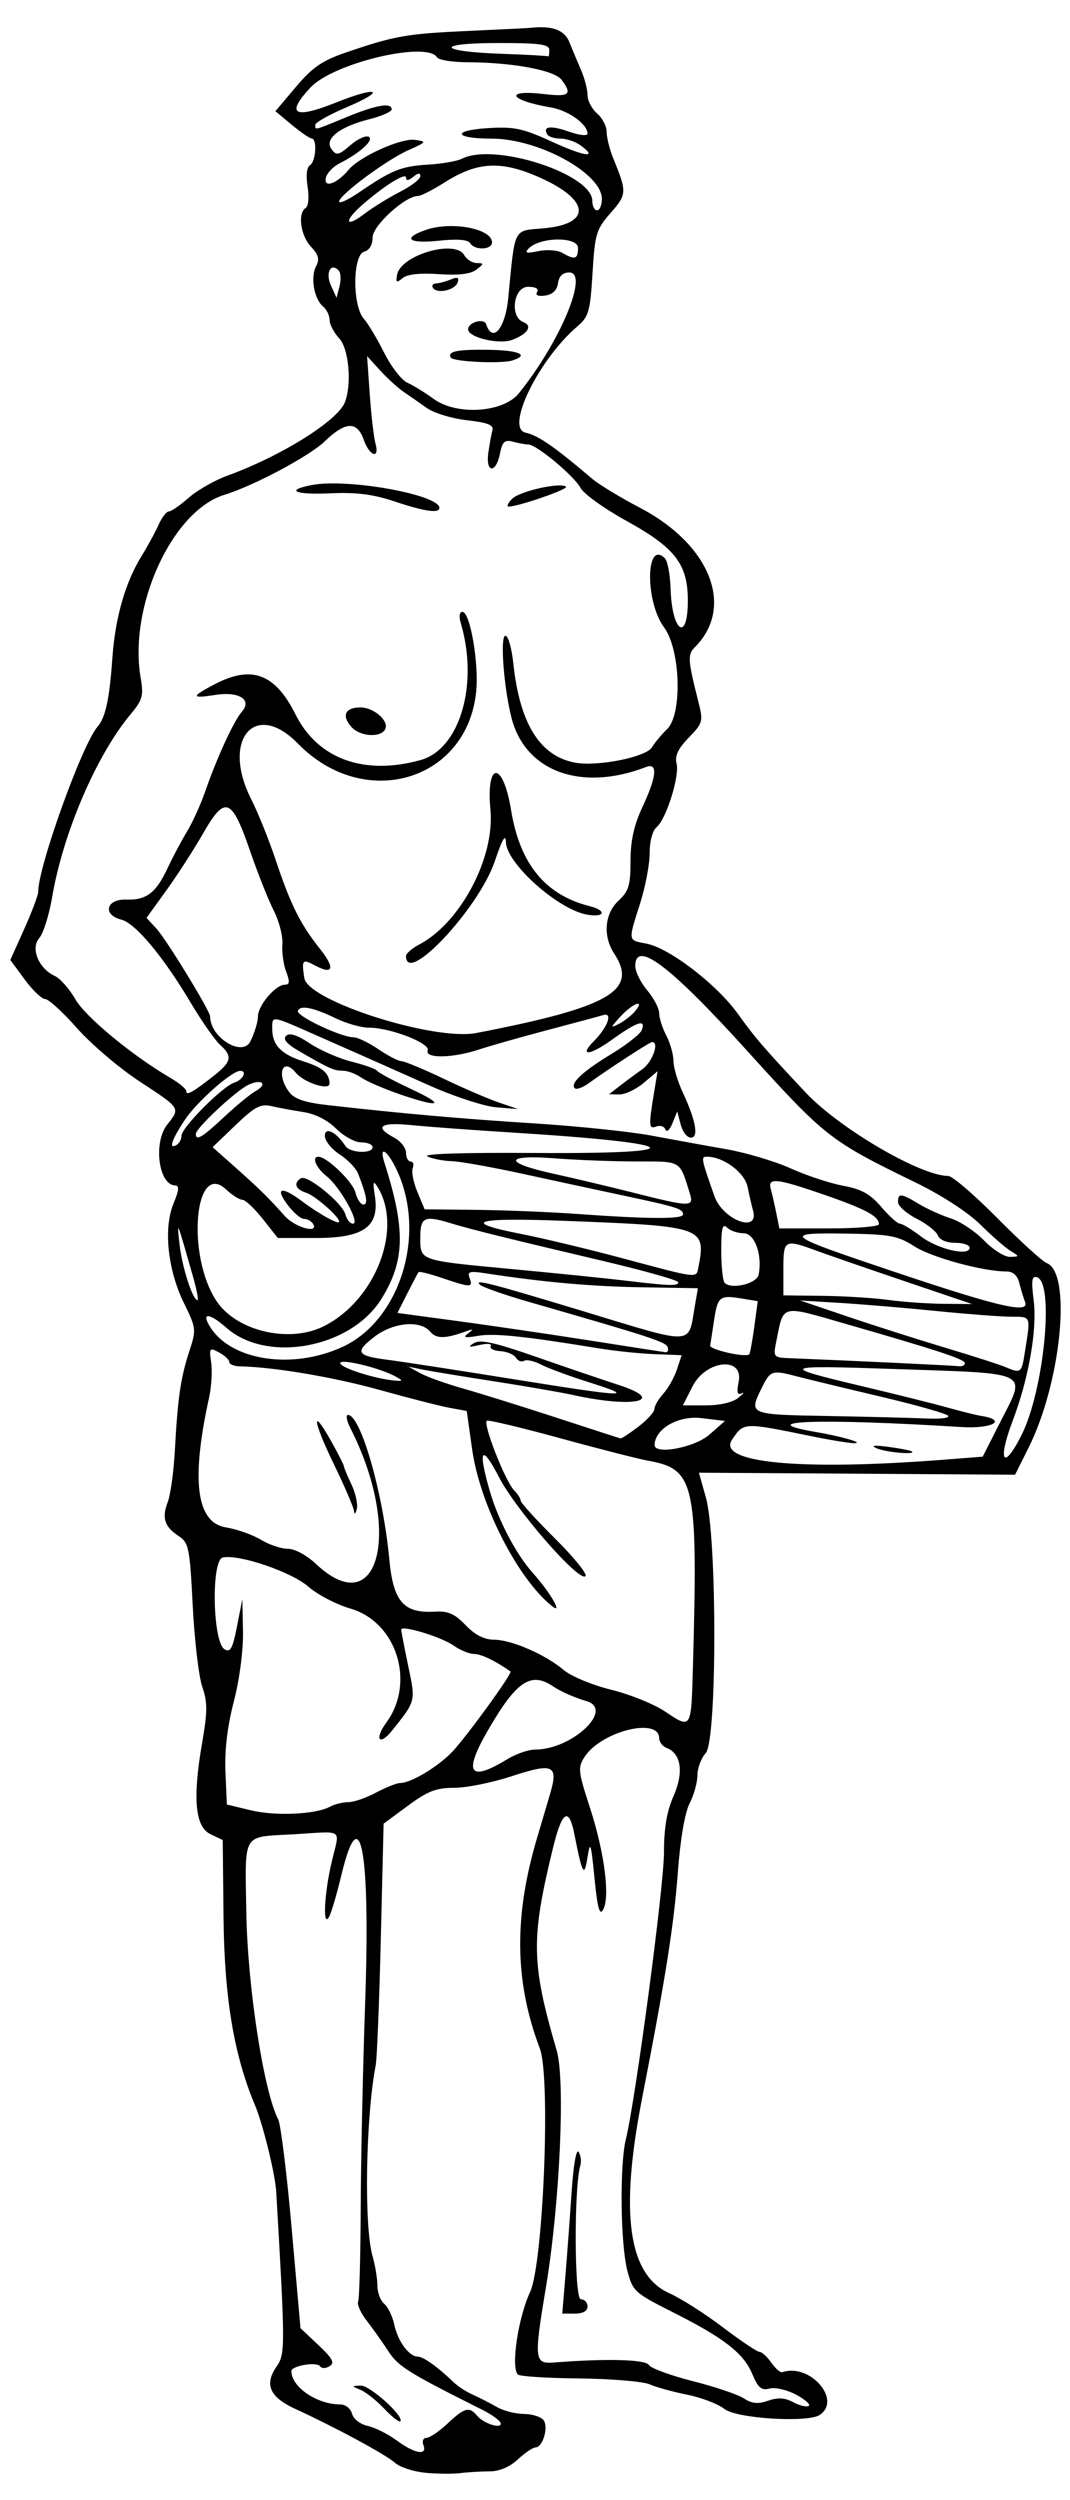<?xml version="1.0" encoding="UTF-8"?>
<svg version="1.1" viewBox="0 0 210 490.31" xmlns="http://www.w3.org/2000/svg">
<path d="m83.439 484.96c-2.319-0.221-4.992-1.102-5.938-1.959-1.75-1.584-11.605-6.907-19.524-10.546-5.055-2.323-6.15-4.783-3.701-8.312 1.717-2.474 1.715-3.684-0.064-34.297-0.202-3.47-2.609-13.269-4.167-16.962-4.117-9.757-6.014-21.049-6.174-36.742l-0.156-15.267-2.404-1.147c-3.025-1.444-3.535-6.99-1.645-17.896 1.071-6.178 1.075-7.984 0.03-11.019-0.688-1.996-1.53-9.147-1.871-15.89-0.574-11.343-0.779-12.364-2.737-13.647-2.804-1.837-3.366-3.565-2.171-6.673 0.543-1.413 1.172-5.945 1.397-10.07 0.565-10.367 1.133-14.287 2.818-19.445 1.417-4.338 1.392-4.569-1.048-9.556-3.188-6.517-4.035-14.695-2.021-19.517 1.062-2.541 1.157-3.515 0.344-3.52-3.267-0.021-4.383-8.378-1.593-11.924 2.603-3.31 2.706-3.149-5.391-8.454-3.996-2.618-9.536-7.329-12.31-10.469-2.775-3.139-5.586-5.708-6.247-5.708-0.661 0-2.47-1.724-4.02-3.832l-2.818-3.832 2.737-6.099c1.504-3.36 2.735-6.64 2.735-7.3 0-4.917 8.614-28.858 11.64-32.352 1.579-1.823 2.344-5.385 2.926-13.619 0.547-7.746 2.534-14.678 5.665-19.764 1.243-2.02 2.777-4.833 3.408-6.251 0.631-1.418 1.526-2.578 1.99-2.578 0.463 0 2.225-1.214 3.915-2.697 1.69-1.484 5.12-3.439 7.624-4.346 10.421-3.774 21.554-10.71 23.001-14.332 1.42-3.552 0.806-10.539-1.106-12.591-1.031-1.107-1.875-2.725-1.875-3.596 0-0.871-0.586-2.07-1.302-2.664-1.756-1.458-2.488-5.76-1.343-7.899 0.713-1.332 0.473-2.226-1.025-3.82-2.042-2.174-2.633-6.587-1.016-7.587 0.533-0.329 0.692-2.128 0.368-4.156-0.352-2.202-0.173-3.822 0.467-4.218 1.155-0.714 1.442-5.204 0.335-5.244-0.387-0.014-2.147-1.223-3.912-2.686l-3.209-2.661 4.018-4.765c3.231-3.831 5.146-5.152 9.772-6.737 9.6-3.284 11.869-3.687 23.939-4.241 6.394-0.293 11.88-0.563 12.19-0.598 4.339-0.496 6.782 0.366 7.747 2.736 0.577 1.418 1.623 3.908 2.324 5.532 0.701 1.625 1.274 3.844 1.274 4.931s0.844 2.699 1.875 3.582c1.031 0.883 1.875 2.515 1.875 3.626s0.582 3.443 1.294 5.182c2.712 6.627 2.692 7.046-0.515 10.699-2.828 3.221-3.085 4.077-3.554 11.808-0.456 7.523-0.745 8.54-2.964 10.433-7.606 6.487-14.2 19.968-10.197 20.847 2.515 0.552 5.634 2.709 13.124 9.075 1.289 1.096 5.508 3.651 9.375 5.678 13.826 7.249 18.613 19.468 10.718 27.363-1.427 1.427-1.358 2.451 0.72 10.667 0.976 3.86 0.894 4.164-1.898 7.045-2.096 2.162-2.768 3.585-2.385 5.049 0.64 2.447-2.022 10.928-3.926 12.508-0.792 0.658-1.355 2.778-1.355 5.106 0 2.19-0.844 6.623-1.875 9.851-2.386 7.468-2.429 7.187 1.232 7.874 4.486 0.842 13.792 7.974 17.943 13.752 3.408 4.744 5.161 6.777 13.334 15.467 6.625 7.044 22.538 16.345 27.964 16.345 0.796 0 5.129 3.716 9.628 8.257s8.859 8.513 9.688 8.826c4.979 1.878 2.871 23.388-3.55 36.223l-2.645 5.288-62.05-0.393 1.375 4.884c2.214 7.864 2.191 47.641-0.029 50.094-0.902 0.997-1.641 2.961-1.641 4.364s-0.686 3.878-1.525 5.5c-0.94 1.818-1.828 7.013-2.316 13.545-0.774 10.376-2.442 20.908-7.009 44.266-4.427 22.642-2.735 34.69 5.378 38.293 2.236 0.993 6.936 3.982 10.444 6.643 3.508 2.66 6.753 4.837 7.212 4.837 0.459 0 1.5 0.949 2.312 2.109 0.813 1.16 1.786 2.005 2.163 1.877 5.406-1.838 11.769 5.437 7.337 8.389-2.353 1.567-16.306 0.7-18.67-1.16-1.27-0.999-4.569-2.265-7.332-2.814-2.763-0.549-6.078-1.463-7.367-2.032-1.289-0.569-7.489-1.087-13.778-1.152s-11.728-0.41-12.087-0.769c-1.398-1.398 0.034-11.078 2.392-16.167 2.609-5.632 4.074-42.121 1.919-47.791-4.958-13.041-5.128-25.871-0.545-41.272 0.767-2.578 1.921-6.478 2.564-8.667 1.66-5.648 0.617-6.124-7.541-3.447-3.806 1.249-8.874 2.271-11.264 2.271-3.548 0-5.217 0.644-9.108 3.516l-4.764 3.516-0.548 22.5c-0.302 12.375-0.751 23.555-0.999 24.844-1.972 10.268-2.326 31.576-0.622 37.494 0.519 1.801 0.943 4.386 0.943 5.745s0.606 2.972 1.346 3.587c0.74 0.614 1.631 2.459 1.979 4.099 0.697 3.284 2.907 6.263 4.645 6.263 1.062 0 3.927 2.059 7.055 5.071 0.787 0.758 2.475 1.844 3.75 2.413 1.275 0.569 3.373 1.643 4.662 2.386 1.289 0.744 3.663 1.358 5.276 1.366 1.613 7e-3 3.357 0.541 3.876 1.186 1.07 1.328-0.116 5.391-1.574 5.391-0.506 0-2.057 1.055-3.448 2.344-1.612 1.494-3.627 2.344-5.556 2.344-1.665 0-4.24 0.151-5.723 0.336s-4.593 0.156-6.912-0.065zm-0.341-5.427c-0.297-0.775-0.027-1.408 0.603-1.411 0.628-3e-3 2.491-1.268 4.138-2.812 3.36-3.15 4.266-3.383 5.826-1.503 1.303 1.57 5.007 2.682 4.57 1.372-0.17-0.509-1.776-1.659-3.569-2.556-14.46-7.23-16.522-8.514-18.442-11.477-1.131-1.746-3.03-4.427-4.219-5.957s-1.964-3.218-1.721-3.75c0.243-0.532 0.471-8.772 0.508-18.311 0.037-9.539 0.431-27.747 0.876-40.462 1.041-29.739-0.95-40.385-4.663-24.929-0.898 3.738-1.985 7.43-2.416 8.203-1.288 2.311-0.965-4.503 0.51-10.774 1.589-6.757 2.644-6.006-7.593-5.412-10.116 0.587-9.412-0.585-9.163 15.248 0.228 14.543 3.392 35.1 6.259 40.671 0.499 0.97 1.688 10.578 2.641 21.351l1.733 19.586 3.518 3.318c2.803 2.643 3.245 3.486 2.177 4.147-0.738 0.456-1.564 0.468-1.837 0.026-0.598-0.968-5.647-0.133-5.647 0.934 0 3.115 5.009 6.53 9.577 6.53 1.042 0 2.056 0.795 2.325 1.821 0.27 1.034 1.601 2.068 3.078 2.393 1.431 0.314 4.001 1.604 5.712 2.866 3.523 2.599 6.04 3.028 5.219 0.888zm-7.698-7.138c-1.509-1.595-3.588-3.251-4.619-3.681-1.863-0.776-1.863-0.781 0.028-0.84 1.804-0.056 8.639 6.118 7.753 7.003-0.23 0.23-1.653-0.887-3.162-2.482zm80.86-2.736c-1.773-0.95-4.119-1.494-5.213-1.207-1.605 0.42-2.258-0.123-3.383-2.815-1.72-4.115-5.515-7.07-15.622-12.162-7.52-3.788-7.867-4.105-8.921-8.16-1.353-5.206-1.525-20.714-0.285-25.781 1.917-7.836 7.476-49.606 7.476-56.174 0-4.841 0.556-8.126 1.883-11.125 2.034-4.599 1.503-8.326-1.342-9.418-0.813-0.312-1.478-1.168-1.478-1.903 0-4.198-11.331-1.395-14.614 3.615-1.39 2.121-1.32 2.791 1.038 10.045 2.837 8.727 3.965 17.466 2.576 19.949-0.699 1.248-1.115-0.268-1.701-6.199-0.682-6.902-0.847-7.398-1.363-4.102-0.643 4.109-1.014 3.464-2.581-4.486-1.072-5.441-2.415-4.601-4.179 2.611-4.383 17.925-4.298 22.651 0.716 39.844 1.709 5.86 0.602 30.062-2.123 46.406-2.373 14.233-2.284 15.048 1.605 14.743 10.319-0.807 17.924-0.607 18.603 0.491 0.399 0.644 4.28 2.071 8.625 3.169 4.344 1.099 8.847 2.619 10.007 3.379 1.587 1.04 2.764 1.153 4.764 0.455 1.917-0.668 3.288-0.588 4.926 0.289 1.249 0.668 2.616 1.001 3.04 0.74 0.423-0.262-0.681-1.253-2.454-2.203zm-45.303-23.173c0.332-3.996 0.88-11.404 1.218-16.461 0.361-5.408 0.932-8.69 1.385-7.969 0.424 0.675 0.579 1.86 0.344 2.633-1.267 4.169-1.198 26.25 0.082 26.25 0.729 0 1.325 0.633 1.325 1.406 0 0.895-0.9 1.406-2.479 1.406h-2.479l0.604-7.266zm-46.172-92.16c0.908-0.486 2.524-0.884 3.591-0.884s3.514-0.844 5.438-1.875 4.049-1.875 4.721-1.875c2.313 0 8.183-3.672 10.801-6.756 3.925-4.624 11.261-14.845 10.857-15.127-3.015-2.104-5.776-3.429-7.144-3.429-0.935 0-2.743-0.738-4.017-1.641-2.416-1.71-10.287-4.1-10.287-3.13 0 0.307 0.616 3.505 1.37 7.106 1.473 7.041 1.537 6.784-3.137 12.656-2.528 3.176-3.571 1.763-1.146-1.553 5.75-7.861 2.017-19.698-7.042-22.331-2.77-0.805-6.487-2.737-8.259-4.294-3.298-2.895-13.537-6.391-16.798-5.734-2.308 0.465-2.018 16.54 0.324 17.993 1.153 0.715 1.596-0.093 2.458-4.488l1.052-5.361 0.12 6.353c0.071 3.75-0.666 9.387-1.799 13.758-1.268 4.89-1.825 9.577-1.641 13.8l0.279 6.395 4.688 1.13c4.877 1.175 12.716 0.819 15.569-0.708zm34.799-9.318c1.688-1.029 4.134-1.873 5.435-1.875 7.29-0.011 15.639-7.906 10.057-9.511-2.191-0.63-5.104-1.912-6.473-2.85-4.402-3.016-7.262-1.088-12.904 8.698-4.809 8.341-3.581 10.091 3.885 5.538zm36.399-17.565c1.022-36.567 0.441-39.298-8.716-40.951-1.932-0.349-9.674-2.323-17.205-4.388-7.531-2.065-14.049-3.628-14.484-3.474-0.949 0.337 3.583 11.922 5.359 13.698 0.686 0.686 1.248 1.579 1.248 1.983 0 0.404 3.031 3.742 6.735 7.417 3.704 3.675 6.4 7.005 5.99 7.401-1.253 1.211-13.642-12.967-16.985-19.437-3.455-6.687-4.192-5.477-1.754 2.877 1.646 5.638 5.145 12.281 8.36 15.873 3.465 3.871 6.078 8.357 3.822 6.564-6.717-5.341-14.149-19.878-15.674-30.659l-1.078-7.621-3.381-0.622c-1.862-0.34-8.024-1.92-13.696-3.5-9.012-2.51-20.767-4.5-27.422-4.63-1.16-0.02-2.109-0.41-2.109-0.85 0-0.443-0.898-1.286-1.996-1.873-1.874-1.003-1.969-0.884-1.552 1.953 0.244 1.661 0.06 4.764-0.409 6.894-3.581 16.279-2.511 24.513 3.308 25.462 2.162 0.353 5.246 1.44 6.854 2.417 1.608 0.977 3.989 1.776 5.292 1.776 1.37 0 3.695 1.25 5.514 2.964 12.404 11.684 17.013-6.492 6.755-26.636-0.722-1.42-0.932-2.58-0.467-2.58 2.507 0 6.902 15.339 8.115 28.321 0.775 8.289 2.803 10.621 8.926 10.26 2.621-0.155 3.898 0.404 6.043 2.643 1.852 1.933 3.636 2.845 5.591 2.859 3.456 0.025 10.04 2.889 13.68 5.952 1.458 1.227 5.637 2.961 9.294 3.858 3.655 0.896 8.415 2.817 10.578 4.27 5.156 3.463 5.133 3.497 5.461-8.224zm-66.506-31.08c-0.06-0.715-1.838-4.857-3.952-9.204-4.151-8.537-4.484-11.585-0.483-4.427 1.348 2.412 2.451 4.585 2.451 4.829 0 0.244 0.669 1.853 1.486 3.575 0.817 1.722 1.288 3.895 1.046 4.829-0.243 0.937-0.488 1.115-0.548 0.398zm115.78-10.085 7.61-0.592 3.406-6.709c5.188-10.219 6.529-9.546-20.928-10.49-22.2-0.763-22.64-0.533-6.369 3.33 6.832 1.622 14.531 3.542 17.109 4.268 2.578 0.725 5.496 1.447 6.485 1.605 5.228 0.833 2.195 2.563-3.836 2.188-27.754-1.728-41.625-1.263-28.665 0.961 5.01 0.86 9.39 2.11 7.734 2.209-0.773 0.046-4.57-0.562-8.438-1.351-13.57-2.768-13.349-2.777-15.682 0.639-3.123 4.571 13.393 6.138 41.573 3.944zm-13.23-2.24c-1.252-0.554-0.473-0.645 2.344-0.272 2.32 0.307 4.394 0.71 4.609 0.896 0.814 0.705-5.163 0.169-6.953-0.624zm28.475-2.617c4.388-8.758 6.458-29.788 3.043-30.918-1.044-0.345-1.173 0.549-0.666 4.612 0.7 5.614-0.987 15.27-4.099 23.458-3.065 8.063-1.876 10.028 1.722 2.847zm-61.279-0.052 3.068-2.694-4.66-0.552c-4.488-0.532-9.034 2.065-9.168 5.237-0.086 2.037 7.843 0.57 10.76-1.991zm-13.925-1.572c1.724-1.315 3.135-2.87 3.135-3.455 0-0.585 0.785-1.935 1.745-2.999 0.96-1.065 2.163-3.201 2.674-4.748l0.929-2.812-5.252-0.198c-2.889-0.109-7.783-0.613-10.877-1.119-14.677-2.403-20.634-3.025-23.776-2.483-2.656 0.458-3.1 0.354-2.006-0.472 1.152-0.869 1.068-0.938-0.469-0.383-4.034 1.458-5.785 1.469-6.969 0.043-1.916-2.308-7.221-1.838-10.897 0.966-3.994 3.046-3.573 3.775 2.633 4.565 2.707 0.344 13.951 2.076 24.988 3.849 21.945 3.525 24.1 3.592 14.122 0.443-3.647-1.151-7.739-2.668-9.093-3.37s-2.855-1.034-3.337-0.736c-0.481 0.297-1.195 0.024-1.585-0.608-0.391-0.632-1.78-1.213-3.087-1.292-1.307-0.079-2.143-0.521-1.858-0.983 0.292-0.472-0.671-0.569-2.199-0.222-2.146 0.488-2.376 0.41-1.093-0.37 1.246-0.758 4.086-0.13 12.187 2.696 5.809 2.026 13.094 4.504 16.187 5.507 9.634 3.122 2.957 4.608-8.906 1.982-2.32-0.514-9.377-1.733-15.681-2.711-6.304-0.977-12.632-2.021-14.063-2.318l-2.6-0.541 2.344 1.294c1.289 0.712 5.086 2.068 8.438 3.015 3.352 0.946 11.578 3.513 18.281 5.702 6.703 2.19 12.359 4.019 12.568 4.065 0.209 0.046 1.791-0.992 3.516-2.308zm60.742-2.174c-0.488-0.445-6.583-2.152-13.544-3.793-6.961-1.641-14.182-3.385-16.046-3.876-4.905-1.29-5.229-1.192-6.854 2.065-2.711 5.435-2.771 5.409 12.822 5.691 7.863 0.142 16.595 0.363 19.403 0.49 2.909 0.132 4.724-0.117 4.219-0.578zm-41.145-3.473c1.001-0.812 1.299-1.213 0.662-0.891-0.848 0.428-1.005-0.18-0.586-2.274 1.002-5.009-6.4-4.279-9.038 0.891l-1.913 3.75h4.527c2.723 0 5.253-0.588 6.347-1.476zm-67.088-4.09c-3.06-1.769-11.392-3.774-11.018-2.652 0.331 0.992 7.428 3.17 11.018 3.382 1.25 0.074 1.25-8e-3 0-0.73zm123.28-4.521c1.217-7.736 1.396-7.263-2.752-7.301-2.095-0.019-8.661-0.523-14.591-1.121-5.93-0.597-14.367-1.306-18.75-1.576l-7.969-0.49 9.375 3.174c5.156 1.746 13.805 4.502 19.219 6.125 5.414 1.623 10.688 3.317 11.719 3.764 2.961 1.283 3.164 1.143 3.749-2.576zm-11.718 1.788c0-0.732-5.553-2.555-23.438-7.698-12.911-3.712-12.09-3.927-13.598 3.566-0.591 2.934-0.498 3.051 2.508 3.171 12.016 0.478 32.387 1.444 33.356 1.583 0.645 0.092 1.172-0.188 1.172-0.622zm-122.07-3.205c10.958-5.097 16.227-21.285 10.98-33.736-1.882-4.467-4.087-6.297-2.827-2.347 4.171 13.075 4.041 19.211-0.565 26.664-5.976 9.669-22.415 12.762-30.429 5.726-3.433-3.014-5.043-3.083-3.185-0.138 4.171 6.614 16.227 8.389 26.026 3.831zm80.723-3.791 0.699-5.148-3.258-0.529c-4.232-0.687-4.619-0.372-5.326 4.345-0.327 2.179-0.668 4.384-0.757 4.9-0.135 0.775 6.652 2.337 7.64 1.758 0.167-0.098 0.618-2.494 1.002-5.326zm-16.983 3.878c-0.341-1.022-3.551-2.068-26.978-8.797-4.898-1.407-9.328-2.95-9.844-3.43-1.281-1.192 1.868-0.387 20.156 5.151 22.38 6.777 20.63 6.873 22.032-1.203l0.57-3.281-11.067-0.181c-9.851-0.161-19.423-1.02-30.661-2.75-3.108-0.478-3.57-0.336-3.076 0.949 0.722 1.883 0.185 1.883-5.338 8e-4 -2.44-0.831-4.551-1.359-4.692-1.172-0.14 0.187-1.129 2.064-2.198 4.171l-1.943 3.831 11.858 1.599c6.522 0.88 18.186 2.593 25.921 3.808 7.734 1.215 14.414 2.252 14.844 2.304 0.43 0.053 0.617-0.398 0.416-1.001zm-67.521-4.09c10.252-5.114 15.68-19.314 10.498-27.464-0.771-1.212-0.874-0.785-0.45 1.865 0.965 6.025-2.165 8.281-11.487 8.281h-7.548l-2.97-3.75c-1.633-2.062-3.435-3.75-4.003-3.75-0.568 0-1.997-0.906-3.175-2.013-6.223-5.846-7.834 12.976-1.874 21.9 3.931 5.886 14.242 8.306 21.008 4.931zm137.67-4.749c-0.315-0.821-0.828-2.509-1.139-3.75-0.378-1.505-1.235-2.257-2.575-2.257-4.577 0-14.606-2.743-18.027-4.929-3.261-2.085-4.759-2.362-13.503-2.496-12.009-0.184-11.619 0.303 4.678 5.84 24.715 8.397 31.523 10.088 30.565 7.591zm-23.534-4.06c-7.219-2.445-15.023-5.143-17.344-5.995-6.363-2.336-6.562-2.227-6.562 3.58v5.156l7.734 0.093c4.254 0.051 10.055 0.413 12.891 0.805 2.836 0.392 7.688 0.734 10.781 0.76l5.625 0.047-13.125-4.446zm-139.73-0.77c-3.293-11.56-3.246-11.45-2.664-6.33 0.506 4.43 2.568 10.78 3.503 10.78 0.237 0-0.141-2.004-0.839-4.453zm95.192 0.936c0-0.387-6.856-2.315-15.234-4.284-18.091-4.26-25.468-6.08-29.363-7.27-5.241-1.6-6.027-1.24-6.027 2.77 0 4.61-0.37 4.483 18.138 6.22 8.329 0.781 18.096 1.772 21.705 2.202 9.234 1.1 10.781 1.15 10.781 0.349zm15.782-1.498c0.748-3.943-0.784-8.11-2.981-8.11-1.163 0-2.62-0.506-3.239-1.125-0.875-0.875-1.125 0.132-1.125 4.531 0 3.111 0.301 5.957 0.669 6.326 1.361 1.361 6.339 0.152 6.675-1.622zm-11.851-1.313c1.563-8.038 1.171-8.176-26.197-9.228-17.799-0.684-20.669 0.2-8.438 2.598 4.254 0.834 13.219 2.987 19.922 4.785 14.669 3.934 14.315 3.89 14.713 1.845zm61.274-3.336c-1.004-0.614-3.667-2.938-5.916-5.164-2.431-2.406-7.584-5.748-12.705-8.241-16.863-8.208-17.678-8.847-33.214-26.001-14.975-16.535-21.807-21.69-21.807-16.455 0 1.086 1.055 3.228 2.344 4.759 1.289 1.532 2.344 3.549 2.344 4.481 0 0.933 0.63 2.904 1.401 4.381 0.77 1.477 1.403 3.712 1.406 4.967 3e-3 1.255 0.805 3.997 1.781 6.094 2.628 5.643 3.231 8.968 1.626 8.968-0.727 0-1.625-1.16-1.994-2.578l-0.671-2.578-0.943 2.344c-0.519 1.289-1.133 1.84-1.366 1.224-0.232-0.616-1.028-0.887-1.768-0.603-1.508 0.579-1.558-0.06-0.508-6.433l0.726-4.405-2.728 2.296c-1.501 1.263-3.645 2.282-4.766 2.265l-2.037-0.031 2.065-1.609c1.136-0.885 3.14-2.367 4.453-3.294 1.998-1.41 3.425-5.347 1.937-5.347-0.448 0-8.391 5.16-12.465 8.098-1.174 0.847-2.394 1.28-2.712 0.962-0.96-0.96 1.511-3.266 7.211-6.729 2.976-1.808 5.652-3.915 5.946-4.684 0.857-2.234-0.936-1.641-5.965 1.972-4.293 3.084-6.443 3.206-3.432 0.194 2.673-2.673 3.768-5.668 1.869-5.111-0.947 0.278-5.94 1.619-11.096 2.982-5.156 1.362-11.183 3.074-13.392 3.803-5.127 1.692-10.626 1.772-10.002 0.145 0.536-1.396-7.335-4.444-11.477-4.444-1.51 0-4.406-0.802-6.437-1.782-4.582-2.212-7.152-2.721-7.561-1.5-0.333 0.993 8.504 5.171 10.918 5.162 0.783-3e-3 2.975 1.049 4.872 2.338s3.934 2.344 4.526 2.344c0.592 0 4.306 1.543 8.253 3.429 3.947 1.886 8.863 4.001 10.926 4.701l3.75 1.273-4.319-0.352c-2.375-0.194-8.281-2.12-13.125-4.281-10.07-4.493-11.59-5.167-22.129-9.813-9.109-4.016-8.708-3.959-8.708-1.229 0 3.097 1.798 4.957 6.094 6.305 3.787 1.188 5.116 2.318 5.142 4.372 0.018 1.436-4.987-0.18-6.609-2.133-2.659-3.204-3.875 0.383-1.29 3.804 1.029 1.361 3.083 2.045 7.705 2.565 14.719 1.657 25.979 2.651 40.52 3.575 8.508 0.541 18.844 1.621 22.969 2.401 4.125 0.779 10.664 1.968 14.531 2.641 3.867 0.673 9.562 2.367 12.656 3.763 3.094 1.397 7.734 2.931 10.312 3.409 3.615 0.671 5.331 1.622 7.5 4.158 1.547 1.808 3.195 3.288 3.662 3.288 0.467-2e-5 2.316 1.119 4.109 2.487 3.311 2.525 9.573 3.979 9.573 2.223 0-0.528-1.279-0.96-2.842-0.96-1.696 0-3.066-0.583-3.397-1.446-0.305-0.795-2.19-2.28-4.189-3.3s-3.634-2.478-3.634-3.241c0-1.803 0.582-1.75 4.108 0.374 1.608 0.969 4.43 2.242 6.272 2.83 1.842 0.588 4.772 2.538 6.512 4.332 1.74 1.795 4.03 3.239 5.089 3.208 1.888-0.054 1.89-0.077 0.099-1.172zm-119.98-30.76c-3.062-1.053-6.426-2.516-7.474-3.25-1.048-0.73-2.662-1.33-3.585-1.33-1.746 0-2.557-0.361-8.519-3.797-2.465-1.421-3.282-2.368-2.616-3.034 0.666-0.666 2.13-0.199 4.691 1.495 2.047 1.355 5.756 2.967 8.241 3.583 2.485 0.616 4.729 1.426 4.987 1.801 0.258 0.375 3.211 1.958 6.562 3.517 7.033 3.273 5.828 3.81-2.287 1.019zm-16.932 25.42c-0.319-0.516-1.108-0.938-1.754-0.938-0.646 0-2.11-1.266-3.254-2.812-2.497-3.377-1.14-3.646 2.961-0.586 3.413 2.546 7.203 4.621 7.203 3.943 0-0.995-4.736-5.121-6.532-5.691-2.048-0.65-2.477-1.889-0.975-2.817 1.242-0.768 8.149 4.854 8.74 7.114 0.257 0.983 0.922 1.788 1.478 1.788 1.481 0-2.526-7.219-5.154-9.286-2.093-1.647-3.023-3.839-1.629-3.839 1.652 0 6.734 4.896 7.261 6.994 0.329 1.309 1.04 2.381 1.58 2.381 0.946 0 0.646-1.716-1.064-6.094-0.403-1.031-2.033-2.719-3.622-3.75s-2.891-2.665-2.892-3.63c-0.003-1.87 2.281-0.742 4.028 1.99 0.89 1.39 5.344 1.58 5.344 0.23 0-0.516-1.005-0.938-2.232-0.938s-3.443-1.21-4.922-2.689c-1.676-1.675-4.103-2.905-6.439-3.263-2.062-0.316-4.887-0.838-6.277-1.161-2.116-0.491-3.26 0.116-7.031 3.734l-4.504 4.321 4.219 3.74c4.833 4.284 6.849 6.261 9.921 9.729 2.028 2.29 6.838 3.612 5.548 1.526zm111.09 0.11c0-1.559-2.576-2.95-10.65-5.747-9.448-3.274-11.226-3.47-10.577-1.165 0.254 0.902 0.738 3.012 1.075 4.688l0.613 3.047h9.769c5.373 0 9.769-0.37 9.769-0.823zm-38.438-1.927c0-1.084-1.17-1.453-11.719-3.696-4.641-0.987-13.48-2.893-19.643-4.237-6.163-1.344-12.491-2.473-14.063-2.509-1.571-0.036-3.701-0.448-4.732-0.914-1.169-0.529 6.848-0.789 21.303-0.69 31.641 0.217 29.3-1.893-4.428-3.99-7.734-0.481-16.699-1.141-19.922-1.466-6.219-0.628-7.537 0.287-3.516 2.439 1.289 0.69 2.344 2.027 2.344 2.971 0 0.944 0.409 1.717 0.908 1.717s0.684 0.584 0.41 1.297c-0.274 0.713 0.14 2.823 0.919 4.688l1.417 3.391 10.126 0.11c5.569 0.061 14.345 0.413 19.501 0.783 14.396 1.033 21.094 1.067 21.094 0.108zm13.727-0.766c-0.254-0.902-0.73-2.976-1.058-4.608-0.571-2.842-4.742-5.939-7.998-5.939-1.193 0-1.136 0.296 1.483 7.734 1.656 4.703 8.858 7.378 7.573 2.812zm-12.383-3.281c-2.076-6.666-1.518-6.328-10.462-6.334-4.524-3e-3 -11.707-0.277-15.961-0.608-10.038-0.781-10.291 0.83-0.469 2.986 3.996 0.877 11.062 2.554 15.703 3.726 11.282 2.849 12.009 2.864 11.188 0.229zm-99.785-11.37c0-1.596 8.041-9.691 10.357-10.426 1.737-0.551 2.622-2.359 1.128-2.304-1.683 0.062-8.416 6.02-10.778 9.538-2.635 3.923-3.324 6.005-1.643 4.967 0.516-0.319 0.938-1.118 0.938-1.776zm8.351-3.677c2.38-2.226 5.162-4.514 6.183-5.086 2.59-1.449 1.124-2.524-1.563-1.146-2.554 1.31-10.158 8.449-10.158 9.537 0 1.448 1.264 0.694 5.538-3.304zm-2.023-8.082c3.529-2.783 3.738-3.83 1.216-6.113-1.007-0.912-3.623-4.668-5.812-8.348-5.328-8.957-10.793-15.483-13.542-16.173-3.755-0.942-2.968-4.082 0.986-3.933 3.936 0.148 5.846-1.321 8.142-6.259 0.962-2.07 2.647-5.24 3.744-7.045s2.725-5.391 3.617-7.969c2.265-6.547 5.597-13.782 7.168-15.569 2.089-2.375-0.59-4.041-5.29-3.289-4.715 0.754-4.709 0.331 0.034-2.141 7.201-3.753 11.806-2.014 15.789 5.961 4.356 8.721 13.439 12.031 24.548 8.945 7.731-2.148 11.455-14.921 7.858-26.954-0.371-1.25-0.228-2.11 0.351-2.11 1.519 0 3.266 10.162 2.696 15.682-1.815 17.587-22.025 23.453-34.983 10.154-8.425-8.647-15.079-0.765-9.181 10.874 1.33 2.626 3.493 7.99 4.805 11.922 2.93 8.777 4.842 12.616 8.687 17.439 3.04 3.813 2.643 5.205-0.939 3.288-2.501-1.339-2.667-1.145-2.118 2.458 0.686 4.495 25.44 12.392 33.785 10.778 26.158-5.06 31.793-8.312 27.023-15.592-2.242-3.421-1.873-7.826 0.869-10.367 1.994-1.848 2.344-3.005 2.344-7.749 0-3.975 0.67-7.017 2.335-10.592 2.826-6.07 3.071-8.774 0.712-7.864-12.693 4.894-23.673 0.909-26.384-9.575-1.537-5.944-2.305-16.17-1.214-16.17 0.539 0 1.236 2.426 1.549 5.391 1.25 11.825 5.205 18.199 12.096 19.491 4.415 0.828 13.982-1.08 15.125-3.017 0.516-0.873 1.851-2.474 2.969-3.558 3.014-2.924 2.634-15.574-0.599-19.946-3.764-5.091-3.619-17.329 0.161-13.549 0.528 0.528 1.031 3.213 1.117 5.965 0.265 8.484 3.384 10.632 3.384 2.331 0-7.157-2.48-10.368-12.094-15.664-4.303-2.37-8.335-5.264-8.96-6.432-1.272-2.376-8.641-8.505-10.25-8.525-0.572-7e-3 -1.93-0.252-3.017-0.544-1.627-0.437-2.079-0.02-2.555 2.357-0.787 3.935-2.83 3.792-2.283-0.16 0.232-1.676 0.594-3.666 0.806-4.422 0.293-1.047-0.895-1.52-4.977-1.982-2.949-0.334-6.482-1.403-7.852-2.375-1.37-0.972-3.425-2.4-4.567-3.174-1.142-0.773-3.23-2.672-4.64-4.219l-2.563-2.812 0.527 7.5c0.29 4.125 0.792 8.449 1.117 9.609 0.889 3.179-1.167 2.551-2.301-0.703-1.292-3.707-3.589-3.609-7.668 0.328-2.977 2.873-13.968 8.723-19.66 10.463-10.254 3.136-18.854 21.881-16.454 35.864 0.609 3.547 0.386 4.358-1.977 7.187-6.712 8.037-13.25 23.271-15.394 35.867-0.598 3.511-1.738 7.127-2.535 8.034-1.75 1.994-0.101 5.979 3.073 7.425 1.04 0.474 2.857 2.539 4.037 4.59 1.992 3.461 11.224 11.08 18.702 15.434 1.676 0.976 3.047 2.13 3.047 2.565 0 0.942 1.292 0.22 5.391-3.011zm37.735-23.48c0-0.502 1.16-1.521 2.578-2.264 8.088-4.236 14.869-17.033 13.994-26.406-0.903-9.667 2.475-9.644 4.049 0.028 1.719 10.564 6.715 16.66 15.448 18.852 3.489 0.876 2.886 2.32-0.679 1.626-5.723-1.115-15.656-10.033-15.778-14.165-0.052-1.775-0.711-0.651-2.192 3.736-3.11 9.22-17.42 24.49-17.42 18.59zm-10.688-44.92c-2.019-2.231-1.274-3.853 1.77-3.853 2.487 0 5.438 2.463 4.903 4.093-0.617 1.883-4.89 1.73-6.673-0.24zm8.344-44.283c-4.117-1.374-7.447-1.794-12.422-1.563-7.07 0.327-9.13-0.606-3.621-1.639 7.014-1.316 24.906 1.909 24.94 4.495 0.015 1.135-2.886 0.714-8.897-1.293zm23.175-0.487c1.517-1.517 9.619-3.317 10.585-2.351 0.468 0.468-9.322 3.853-11.227 3.882-0.497 0.007-0.209-0.682 0.642-1.532zm-51.37 106.4c0.811-1.626 1.475-3.814 1.475-4.861 0-2.165 3.46-6.245 5.296-6.245 0.94 0 0.997-0.585 0.251-2.547-0.533-1.401-0.869-3.827-0.747-5.391 0.122-1.564-0.64-4.531-1.692-6.593s-3.123-7.267-4.601-11.566c-3.643-10.597-4.937-11.112-9.21-3.66-1.845 3.218-5.112 8.283-7.259 11.255l-3.904 5.404 1.949 2.096c1.909 2.06 10.541 16.16 10.541 17.23 0 4.123 6.328 8.037 7.9 4.886zm75.495-5.899c2.068-2.491-0.44-1.597-2.841 1.014-2.028 2.205-2.063 2.362-0.321 1.457 1.074-0.557 2.496-1.669 3.162-2.471zm-22.81-121.19c8.081-10.004 13.812-23.7 9.916-23.7-1.29 0-2.032 0.701-2.232 2.109-0.197 1.39-1.054 2.216-2.513 2.423-1.409 0.199-1.985-0.056-1.585-0.703 0.389-0.629-0.286-1.016-1.771-1.016-2.864 0-3.656 5.879-0.933 6.924 1.881 0.722 0.89 2.314-2.16 3.474-2.595 0.987-8.68-0.459-8.68-2.063 0-1.376 3.118-2.261 3.538-1.004 1.278 3.834 3.769 0.845 4.351-5.222 1.331-13.874 0.937-13.082 6.739-13.563 9.648-0.8 9.412-5.519-0.497-9.949-7.613-3.404-12.27-3.173-18.738 0.929-2.308 1.464-4.664 2.662-5.235 2.662-2.524 0-8.907 5.832-8.907 8.138 0 1.448-0.63 2.517-1.641 2.784-2.271 0.6-2.352 10.555-0.107 13.113 0.844 0.961 2.652 3.978 4.019 6.705 1.367 2.727 3.419 5.374 4.56 5.883 1.141 0.509 3.46 1.936 5.152 3.172 4.525 3.304 13.656 2.706 16.726-1.095zm-13.344-6.994c-0.758-1.224 1.269-1.641 7.463-1.535 6.004 0.102 8.021 1.02 4.595 2.091-2.188 0.684-11.557 0.252-12.057-0.556zm-3.513-13.683c-0.284-0.459-0.007-0.855 0.615-0.879 0.622-0.025 1.927-0.373 2.899-0.774 1.304-0.538 1.654-0.383 1.333 0.591-0.502 1.521-4.078 2.305-4.847 1.062zm-7.035-2.583c0.717-3.865 11.417-6.981 13.177-3.837 0.469 0.838 1.57 1.537 2.447 1.553 1.464 0.027 1.458 0.133-0.076 1.297-1.134 0.86-3.499 1.141-7.365 0.875-3.715-0.256-6.187 0.017-7.11 0.783-1.189 0.987-1.361 0.88-1.073-0.67zm14.331-6.184c-0.434-0.702-2.504-0.864-6.149-0.483-5.96 0.623-7.271-0.469-2.543-2.118 5.027-1.752 12.985-0.257 12.985 2.44 0 1.494-3.39 1.621-4.293 0.16zm-25.767 5.405c-1.535-1.739-2.694 0.379-1.565 2.858l1.117 2.45 0.581-2.249c0.32-1.237 0.26-2.614-0.133-3.058zm46.938-4.469c0-2.268-7.501-2.18-9.691 0.115-0.851 0.892-0.431 1.003 1.921 0.508 1.656-0.349 3.765-0.195 4.688 0.341 2.477 1.442 3.083 1.252 3.083-0.964zm-34.924-11.012c2.191-1.116 3.984-2.494 3.984-3.062 0-0.693-0.463-0.649-1.406 0.134-0.929 0.771-1.406 0.82-1.406 0.143 0-1.088-4.395 1.661-8.672 5.426-3.604 3.172-3.232 4.526 0.469 1.709 1.676-1.276 4.84-3.233 7.031-4.349zm39.604 1.374c0-5.007-12.45-11.802-21.624-11.802-7.424 0-7.93-1.621-0.646-2.066 5.051-0.309 6.772 0.058 12.426 2.646 6.486 2.97 9.206 3.329 5.679 0.75-1-0.731-2.768-1.33-3.928-1.33s-2.334-0.363-2.608-0.807c-0.997-1.614 0.638-1.834 4.223-0.57 2.053 0.724 3.665 0.899 3.665 0.397 0-1.867-3.782-4.564-7.213-5.144-8.278-1.399-9.273-3.561-1.198-2.605 4.852 0.575 5.479 0.042 3.313-2.815-1.42-1.884-9.62-3.406-18.514-3.438-2.934-0.01-5.596-0.44-5.915-0.956-2.007-3.248-20.335 1.105-24.825 5.895-4.954 5.285-3.263 6.271 5.05 2.943 8.161-3.267 10.015-2.451 2.086 0.918-3.42 1.453-6.217 3.017-6.217 3.474 0 1.08-0.382 1.174 6.094-1.494 5.865-2.416 8.906-2.941 8.906-1.536 0 0.454-1.967 1.321-4.371 1.927-5.885 1.482-8.907 3.862-7.444 5.862 0.972 1.329 1.368 1.248 3.707-0.764 1.44-1.239 3.068-1.975 3.616-1.636 1.058 0.654-1.7 3.139-5.82 5.244-1.289 0.659-2.474 1.964-2.634 2.901-0.337 1.978 2.282 0.98 4.527-1.725 2.108-2.539 10.253-6.209 12.949-5.833 2.404 0.335 2.355 0.414-1.249 2.022-4.333 1.933-13.594 8.804-13.594 10.086 0 0.478 1.793-0.355 3.984-1.85 6.367-4.345 8.214-5.085 13.468-5.398 2.726-0.163 5.715-0.682 6.642-1.155 6.368-3.243 25.593 2.973 25.593 8.276 0 1.014 0.422 1.843 0.938 1.843 0.516 0 0.938-1.017 0.938-2.26zm-10.31-29.146c0-1.162-1.74-1.406-10.031-1.406-12.534 0-12.009 1.666 0.665 2.111 4.894 0.172 9.003 0.4 9.132 0.507 0.129 0.107 0.234-0.438 0.234-1.212z"/>
</svg>
